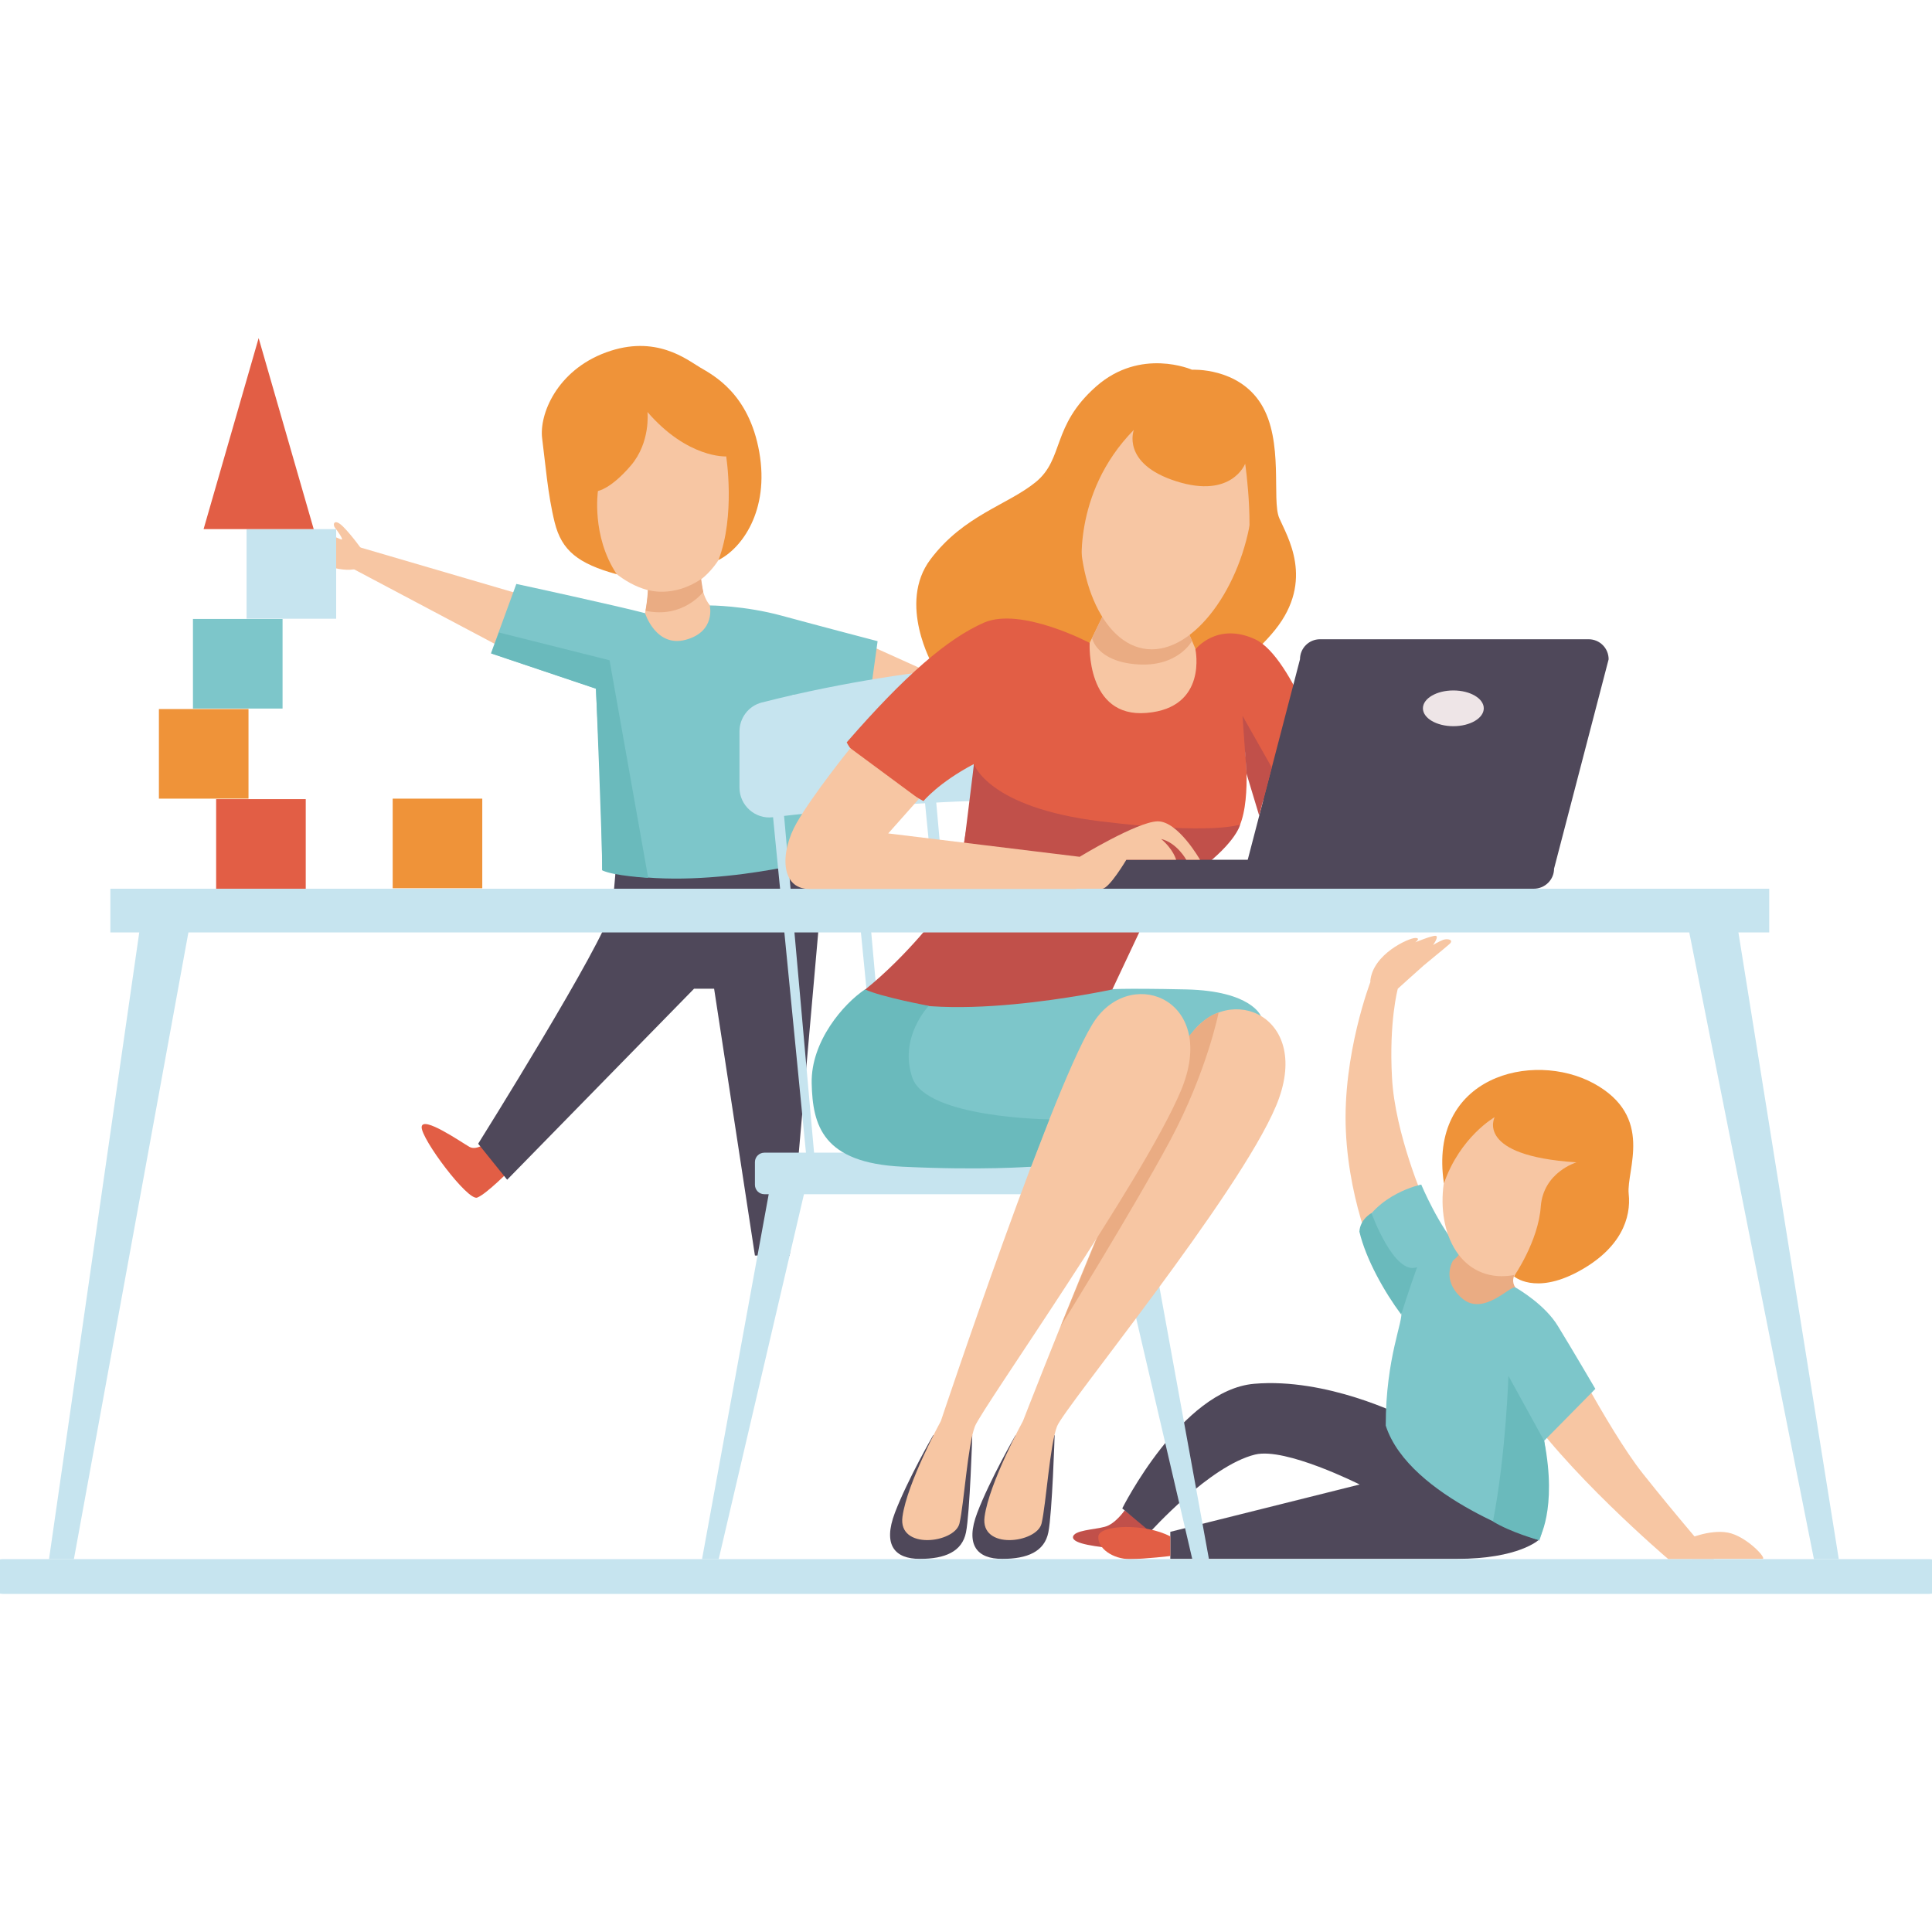 <?xml version="1.0" encoding="utf-8"?>
<!-- Generator: Adobe Illustrator 26.5.0, SVG Export Plug-In . SVG Version: 6.00 Build 0)  -->
<svg version="1.1" id="レイヤー_1" xmlns="http://www.w3.org/2000/svg" xmlns:xlink="http://www.w3.org/1999/xlink" x="0px"
	 y="0px" viewBox="0 0 80 80" style="enable-background:new 0 0 80 80;" xml:space="preserve">
<style type="text/css">
	.st0{fill:#F7C6A3;}
	.st1{fill:#E25E45;}
	.st2{fill:#4F485A;}
	.st3{fill:#7DC6CA;}
	.st4{fill:#C1504A;}
	.st5{fill:#EAAC83;}
	.st6{fill:#C6E4EF;}
	.st7{fill:#EF9339;}
	.st8{fill:#EEE5E7;}
	.st9{fill:#6ABABC;}
</style>
<g>
	<polygon class="st0" points="35.82,26.64 39.19,28.16 36.94,29.15 34.92,28.57 	"/>
	<polygon class="st0" points="21.72,24.66 14.89,22.66 14.52,23.5 20.88,26.87 	"/>
	<path class="st1" d="M20.23,47.25c0,0-0.47,0.42-0.79,0.24c-0.32-0.18-1.96-1.32-1.98-0.82c-0.02,0.49,1.91,3.07,2.3,2.92
		c0.39-0.15,1.4-1.18,1.4-1.18L20.23,47.25z"/>
	<path class="st2" d="M34.09,36.24l-1.39,15.75h-1.44l-1.69-11.05h-0.83l-7.74,7.91l-1.2-1.49c0,0,5.27-8.42,5.5-9.66
		s0.23-2.78,0.23-2.78L34.09,36.24z"/>
	<path class="st0" d="M26.64,25.66c0.01-0.06,0.23-0.74,0.18-1.4c-0.04-0.66,2.2-0.56,2.2-0.56s-0.04,0.86,0.37,1.36
		c0.41,0.51,0.12,1.72-1.38,1.79C26.52,26.94,26.64,25.66,26.64,25.66z"/>
	<path class="st3" d="M26.71,25.39c0,0,0.45,1.44,1.69,1.1c1.25-0.34,0.99-1.42,0.99-1.42s1.43,0,3,0.43
		c1.58,0.43,3.95,1.05,3.95,1.05l-0.34,2.45l-3.18-0.22l1.07,6.82c0,0-5.27,1.42-8.96,0.43c0-3.14-0.26-7.52-0.26-7.52l-4.34-1.46
		l1.05-2.87C21.4,24.18,25.71,25.12,26.71,25.39z"/>
	<path class="st4" d="M46.57,62.54c0,0-0.39,0.57-0.82,0.68c-0.43,0.12-1.3,0.14-1.32,0.43c-0.01,0.29,1.02,0.4,1.91,0.49
		c0.89,0.09,1.29-0.8,1.29-0.8L46.57,62.54z"/>
	<path class="st2" d="M63.72,63.76c0,0-0.82,0.79-3.4,0.79c-2.58,0-11.86,0-11.86,0v-1.12l7.84-1.96c0,0-3.07-1.55-4.33-1.24
		c-1.88,0.46-4.34,3.2-4.34,3.2l-1.16-0.97c0,0,2.45-4.9,5.46-5.16c3.01-0.26,6.15,1.33,6.15,1.33S63.59,61.58,63.72,63.76z"/>
	<path class="st5" d="M62.75,53.31c0,0-0.21-0.24,0-0.59c0.21-0.35-2.42-1.15-2.42-1.15s-0.62,0.53-0.63,0.59
		c-0.01,0.06-0.12,0.63,0.1,1.34c0.21,0.71-0.18,0.81,0.82,0.99c1,0.18,1.63,0.16,1.74-0.14C62.46,54.05,62.75,53.31,62.75,53.31z"
		/>
	<polygon class="st6" points="31.91,32.81 33.43,48.31 33.76,48.31 32.38,32.81 	"/>
	<polygon class="st6" points="35.08,32.81 36.6,48.31 36.94,48.31 35.56,32.81 	"/>
	<polygon class="st6" points="38.26,32.81 39.78,48.31 40.12,48.31 38.73,32.81 	"/>
	<path class="st6" d="M30.62,30.29v2.32c0,0.74,0.65,1.32,1.38,1.23c1.85-0.22,5.23-0.58,8.2-0.67c0.67-0.02,1.2-0.57,1.2-1.24
		v-3.08c0-0.73-0.63-1.3-1.36-1.23c-1.73,0.16-4.93,0.56-8.5,1.47C31,29.23,30.62,29.72,30.62,30.29z"/>
	<polygon class="st6" points="47.2,48.85 50.06,64.56 49.37,64.56 45.71,48.85 	"/>
	<path class="st6" d="M49.35,49.45h-17.7c-0.22,0-0.39-0.18-0.39-0.39v-0.94c0-0.22,0.18-0.39,0.39-0.39h17.7
		c0.22,0,0.39,0.18,0.39,0.39v0.94C49.75,49.27,49.57,49.45,49.35,49.45z"/>
	<path class="st7" d="M49.36,15.31c0,0,1.91-0.11,2.86,1.42c0.95,1.53,0.43,3.97,0.75,4.72s1.48,2.57-0.17,4.63
		c-1.65,2.06-5.07,3.68-5.07,3.68l-9.1-2.2c0,0-1.48-2.57-0.1-4.4c1.38-1.83,3.18-2.24,4.36-3.2c1.18-0.97,0.64-2.31,2.49-3.95
		C47.23,14.37,49.36,15.31,49.36,15.31z"/>
	<path class="st3" d="M35.82,40.97c0,0-2.36,1.86-2.02,4.56c0.34,2.69,3.44,2.78,6.82,2.78c3.38,0,7.28,0,7.28,0l4.31-6.24
		c0,0-0.39-1.04-3.09-1.1c-2.69-0.06-3.32,0-3.32,0H35.82z"/>
	<path class="st4" d="M38.96,37.71c0,0-1.33,1.81-3.14,3.27c2.71,1.63,10.24-0.01,10.24-0.01l1.29-2.74L38.96,37.71z"/>
	<path class="st0" d="M45.12,26.62l0.67-1.38l3.4,0.9l0.32,0.75c0,0,0.89,2.76-2.05,2.97C44.51,30.08,45.12,26.62,45.12,26.62z"/>
	<path class="st1" d="M45.12,26.62c0,0-0.17,3.12,2.36,2.9c2.54-0.21,2.02-2.63,2.02-2.63s0.88-1.15,2.47-0.42
		c1.59,0.73,3.12,5.52,3.12,5.52l-2.47,2.02l-1.06-2.92c0,0,0.31,2.67-0.49,3.52s-2.45,2-2.45,2l-8.88-0.82c0,0,0.6-2.84,0.58-4.15
		c-1.46,0.77-2.08,1.53-2.08,1.53s-2.67-1.38-3.18-2.43c2.39-2.75,4.16-4.29,5.69-4.96C42.28,25.12,45.12,26.62,45.12,26.62z"/>
	<path class="st2" d="M40.26,59.43c0,0-0.1,3.22-0.26,4.02c-0.16,0.8-0.87,1.1-1.91,1.1c-1.03,0-1.55-0.56-1.03-1.92
		s1.58-3.2,1.58-3.2H40.26z"/>
	<path class="st4" d="M40.33,31.64c0,0,0.57,1.8,5.24,2.37c4.67,0.57,5.78,0.13,5.78,0.13s-0.13,0.7-1.66,1.86
		c-3.26,0.93-9.76-1.12-9.76-1.12L40.33,31.64z"/>
	<g>
		<rect x="4.57" y="36.8" class="st6" width="68.69" height="1.81"/>
		<polygon class="st6" points="5.86,37.96 2.03,64.56 3.06,64.56 7.92,37.96 		"/>
		<polygon class="st6" points="71.88,37.96 76.14,64.56 75.11,64.56 69.82,37.96 		"/>
	</g>
	<path class="st0" d="M35.21,30.98c0,0-1.53,1.89-2.22,3.09c-0.69,1.2-0.69,2.74,0.52,2.74c1.2,0,11.06,0,11.06,0l0.15-1.33
		l-7.94-0.97l1.27-1.43L35.21,30.98z"/>
	<path class="st2" d="M43.67,59.43c0,0-0.1,3.22-0.26,4.02c-0.16,0.8-0.87,1.1-1.91,1.1c-1.03,0-1.55-0.56-1.03-1.92
		s1.58-3.2,1.58-3.2H43.67z"/>
	<path class="st0" d="M42.36,58.84c0,0,5.37-13.83,6.96-16.02c1.59-2.19,5.07-0.73,3.52,2.97c-1.55,3.7-8.77,12.49-9.07,13.27
		c-0.3,0.77-0.45,3.2-0.64,4.02c-0.19,0.82-2.56,1.12-2.36-0.28C40.96,61.4,42.36,58.84,42.36,58.84z"/>
	<path class="st5" d="M50.46,41.93c0,0-0.48,2.44-2.02,5.32c-1.55,2.88-4.52,7.67-4.52,7.67l2.2-5.35
		C46.11,49.57,48.36,42.5,50.46,41.93z"/>
	<path class="st0" d="M38.96,58.84c0,0,4.83-14.46,6.42-16.65c1.59-2.19,5.07-0.73,3.52,2.97c-1.55,3.7-8.22,13.12-8.53,13.9
		c-0.3,0.77-0.45,3.2-0.64,4.02c-0.19,0.82-2.56,1.12-2.36-0.28C37.56,61.4,38.96,58.84,38.96,58.84z"/>
	<path class="st2" d="M63.51,36.8H52.4c-0.46,0-0.83-0.37-0.83-0.83l2.26-8.67c0-0.46,0.37-0.83,0.83-0.83h11.12
		c0.46,0,0.83,0.37,0.83,0.83l-2.26,8.67C64.35,36.43,63.97,36.8,63.51,36.8z"/>
	<path class="st2" d="M52.67,36.8h-7.22v-0.76c0-0.25,0.2-0.44,0.44-0.44h7.21L52.67,36.8z"/>
	<path class="st0" d="M44.72,35.47c0,0,2.35-1.43,3.2-1.46s1.77,1.59,1.77,1.59h-0.57c0,0-0.38-0.7-1.04-0.86
		c0.51,0.43,0.62,0.86,0.62,0.86h-2.06c0,0-0.71,1.2-1,1.2s-1.26,0-1.26,0S44.32,36.19,44.72,35.47z"/>
	<ellipse class="st8" cx="60.18" cy="29.33" rx="1.26" ry="0.74"/>
	<path class="st5" d="M49.36,26.54c0,0-0.58,1.09-2.27,0.97c-1.69-0.12-1.87-1.09-1.87-1.09l0.57-1.18l3.46,1.06L49.36,26.54z"/>
	<path class="st0" d="M51.82,21.28c-0.4,3-2.36,5.77-4.3,5.6s-3.12-3.2-2.73-6.21s2.23-4.83,4.17-4.66
		C50.91,16.18,52.22,18.28,51.82,21.28z"/>
	<path class="st0" d="M30.38,18.64c0.62,2.4-0.29,5.2-2.16,5.78s-3.99-1.27-4.61-3.67c-0.62-2.4,0.49-4.45,2.36-5.03
		C27.83,15.13,29.76,16.24,30.38,18.64z"/>
	<polygon class="st4" points="51.62,32.05 51.45,29.64 52.66,31.78 52.14,33.77 	"/>
	<path class="st7" d="M46.95,17.8c0,0-0.54,1.4,1.76,2.13c2.3,0.73,2.85-0.73,2.85-0.73s0.47,3.18-0.11,4.71
		c1-2.24,1.84-7.07-1.98-8.21c-3.83-1.14-5.85,5.27-5.85,5.27l1.2,2.77C44.82,23.74,44.33,20.47,46.95,17.8z"/>
	<polygon class="st6" points="31.94,48.85 29.07,64.56 29.76,64.56 33.43,48.85 	"/>
	<path class="st0" d="M58.99,49.76c0,0-1.23-2.81-1.35-5.14c-0.13-2.32,0.24-3.68,0.24-3.68l-1.12-0.32c0,0-1.18,3.05-1.03,6.23
		c0.15,3.18,1.35,5.6,1.35,5.6L58.99,49.76z"/>
	<path class="st0" d="M57.87,40.95c0,0,0.86-0.78,1.08-0.97s0.87-0.71,1.07-0.89c0.2-0.18-0.09-0.24-0.27-0.17
		c-0.18,0.07-0.41,0.21-0.41,0.21s0.27-0.37,0.1-0.38c-0.16-0.01-0.84,0.27-0.84,0.27s0.26-0.18,0-0.18c-0.26,0-1.76,0.66-1.86,1.79
		c0.47,0.54,1.09,0.31,1.09,0.31L57.87,40.95z"/>
	<path class="st0" d="M64.32,54.76c0,0,2.24,4.41,3.7,6.25s2.95,3.55,2.95,3.55h-1.89c0,0-4.38-3.73-6.22-6.62
		C62.77,55.67,64.32,54.76,64.32,54.76z"/>
	<path class="st0" d="M69.82,63.75c0,0,0.95-0.43,1.72-0.29c0.77,0.14,1.65,1.09,1.44,1.09s-2.89,0-2.89,0S69.6,64.43,69.82,63.75z"
		/>
	<path class="st3" d="M60.17,52.19c0,0-0.52,0.8,0.37,1.57c0.88,0.77,2.02-0.56,2.21-0.45s1.24,0.74,1.76,1.6
		c0.53,0.86,1.55,2.6,1.55,2.6l-2.12,2.15c0,0,0.1,0.62,0.12,1.13c0.06,2.16-0.38,3.26-0.34,2.98c0,0-5.37-1.73-6.34-4.74
		c0-2.84,0.75-4.35,0.64-4.73c-0.11-0.37-1.24-1.57-1.71-3.31c0.69-1.57,2.54-1.94,2.54-1.94s0.75,1.79,1.61,2.69
		C60.53,51.93,60.17,52.19,60.17,52.19z"/>
	<path class="st0" d="M66.03,49.86c-0.87,2.01-3.03,3.46-4.65,2.84c-1.62-0.61-2.09-3.05-1.21-5.06c0.87-2.01,2.76-2.83,4.37-2.22
		C66.16,46.04,66.9,47.85,66.03,49.86z"/>
	<path class="st9" d="M38.46,41.65c0,0-1.26,1.3-0.68,2.98c0.58,1.67,5.67,1.72,5.67,1.72l-0.76,1.96c0,0-2.04,0.16-5.33,0
		c-3.3-0.16-3.71-1.71-3.75-3.45c-0.04-1.74,1.33-3.31,2.21-3.89C36.48,41.28,38.46,41.65,38.46,41.65z"/>
	<path class="st9" d="M58.02,54.43c0,0,0.38-1.2,0.66-1.96c-0.95,0.37-1.89-2.24-1.89-2.24s-0.47,0.25-0.5,0.77
		C56.56,52.15,57.34,53.52,58.02,54.43z"/>
	<path class="st9" d="M63.94,59.66l-1.48-2.69c0,0-0.1,3.25-0.64,6.03c0.75,0.46,1.89,0.77,1.89,0.77S64.5,62.52,63.94,59.66z"/>
	<path class="st7" d="M65.28,48.13c0,0-1.37,0.4-1.48,1.83c-0.1,1.44-1.11,2.89-1.11,2.89s0.86,0.77,2.65-0.19
		c1.79-0.96,2.21-2.24,2.1-3.23c-0.1-0.99,1.08-3.19-1.45-4.57c-2.53-1.37-6.87-0.29-6.2,4.14c0.67-1.93,2.1-2.74,2.1-2.74
		S61.05,47.86,65.28,48.13z"/>
	<path class="st1" d="M48.46,64.43c0,0-0.96,0.12-1.67,0.13c-0.71,0-1.35-0.45-1.31-0.94c0.04-0.49,1.95-0.55,2.98,0
		C48.46,64.03,48.46,64.43,48.46,64.43z"/>
	<path class="st5" d="M26.83,24.43c0,0,1.03,0.34,2.2-0.45c0.06,0.4,0.09,0.53,0.09,0.53s-0.84,1.12-2.39,0.78
		C26.81,24.82,26.83,24.43,26.83,24.43z"/>
	<path class="st0" d="M15.01,22.79c0,0-0.43-0.61-0.8-0.98c-0.37-0.37-0.45-0.1-0.34,0.04c0.11,0.14,0.35,0.48,0.28,0.49
		c-0.07,0.01-1.05-0.51-1.12-0.38c-0.07,0.13,0.11,0.31,0.11,0.31s-0.34-0.13-0.39-0.01c-0.05,0.11,0.23,0.24,0.23,0.24
		s-0.24-0.03-0.19,0.16c0.05,0.19,0.27,0.25,0.27,0.25s-0.23,0.01-0.21,0.14c0.02,0.14,1.03,0.63,1.78,0.53
		C15.37,23.49,15.01,22.79,15.01,22.79z"/>
	<path class="st7" d="M26.81,17.06c0,0,0.14,1.25-0.69,2.22c-0.83,0.97-1.36,1.05-1.36,1.05s-0.28,1.86,0.78,3.45
		c-1.6-0.44-2.28-0.98-2.57-2.14c-0.29-1.16-0.39-2.49-0.52-3.48c-0.13-0.99,0.6-2.82,2.65-3.57c2.05-0.75,3.34,0.3,3.88,0.62
		c0.54,0.32,2.03,1.07,2.46,3.51c0.43,2.44-0.74,4-1.69,4.47c0.71-1.84,0.32-4.29,0.32-4.29S28.48,18.99,26.81,17.06z"/>
	<path class="st9" d="M20.66,26.19l4.58,1.15l1.6,9.01c0,0-1.43-0.08-1.9-0.31c-0.01-1.33-0.26-7.52-0.26-7.52l-4.34-1.46
		L20.66,26.19z"/>
	<rect x="8.95" y="33.09" class="st1" width="3.71" height="3.71"/>
	<rect x="6.58" y="29.36" class="st7" width="3.71" height="3.71"/>
	<rect x="7.99" y="25.63" class="st3" width="3.71" height="3.71"/>
	<rect x="16.26" y="33.07" class="st7" width="3.71" height="3.71"/>
	<rect x="10.21" y="21.91" class="st6" width="3.71" height="3.71"/>
	<polygon class="st1" points="10.71,14 8.43,21.91 10.71,21.91 12.99,21.91 	"/>
	<path class="st6" d="M79.87,66h-7.02H0.13c-0.4,0-0.72-0.32-0.72-0.72l0,0c0-0.4,0.32-0.72,0.72-0.72h79.74
		c0.4,0,0.72,0.32,0.72,0.72l0,0C80.59,65.68,80.27,66,79.87,66z"/>
</g>
</svg>
